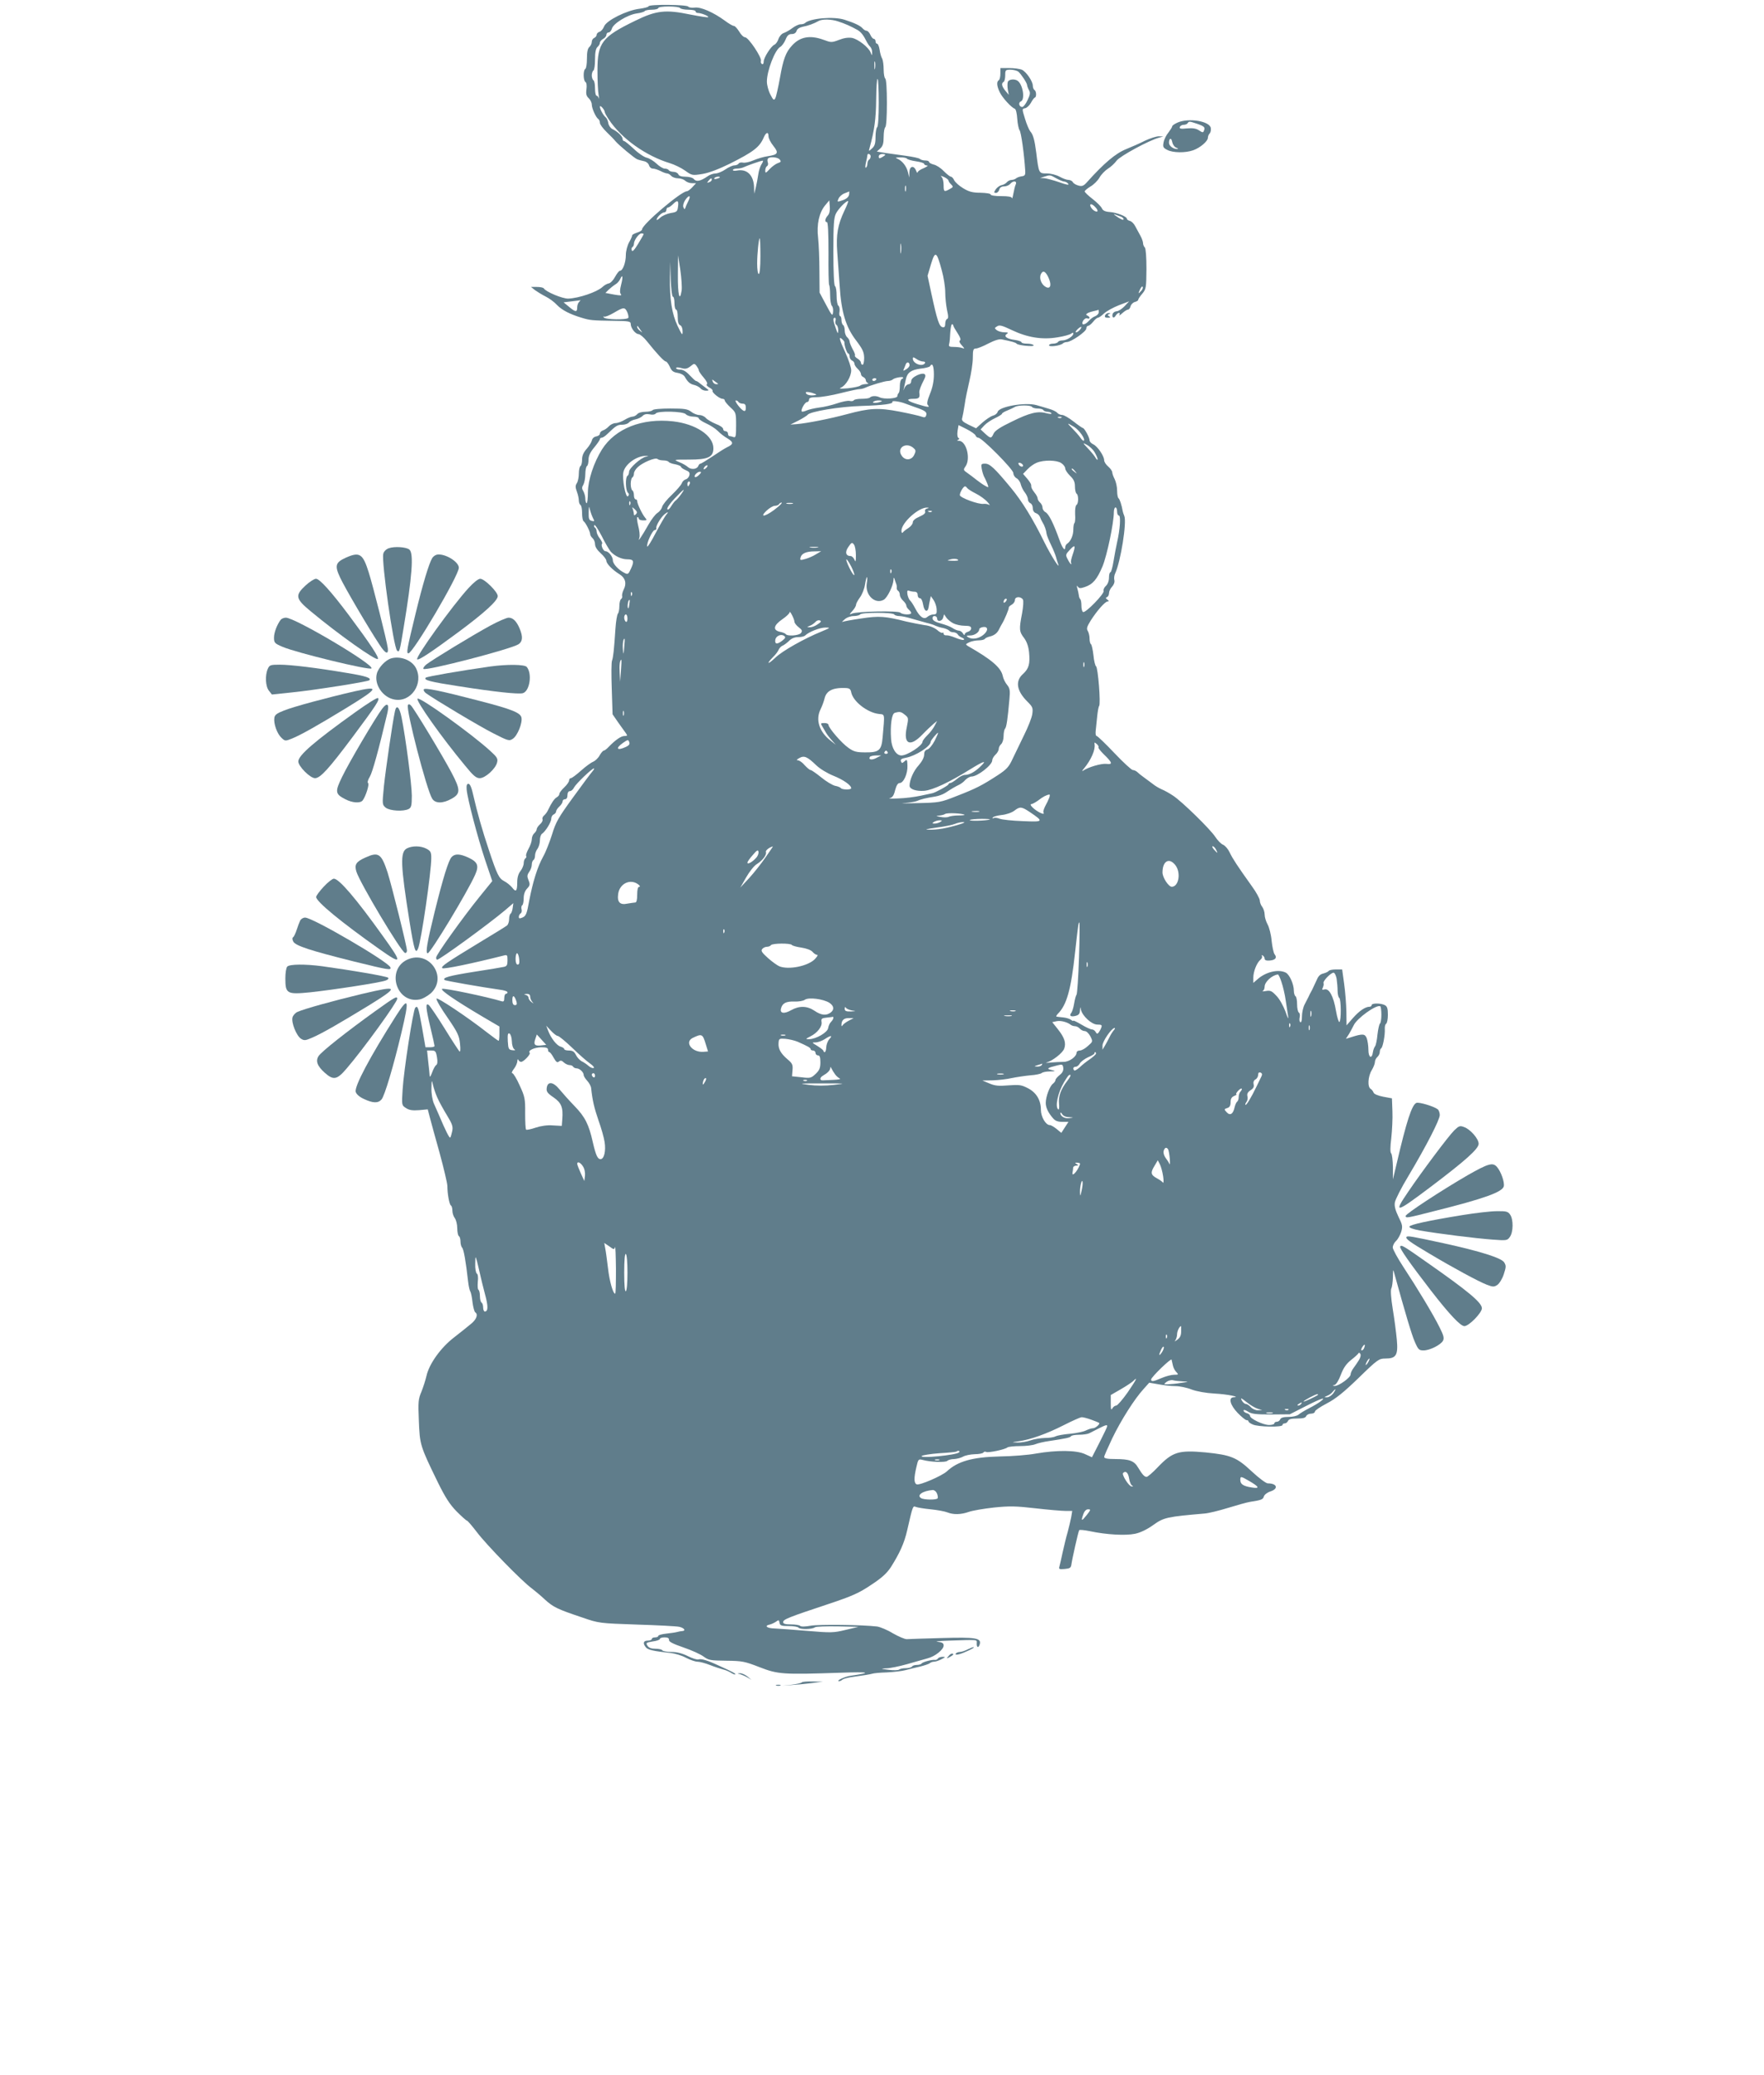 <?xml version="1.0" standalone="no"?>
<!DOCTYPE svg PUBLIC "-//W3C//DTD SVG 20010904//EN"
 "http://www.w3.org/TR/2001/REC-SVG-20010904/DTD/svg10.dtd">
<svg version="1.0" xmlns="http://www.w3.org/2000/svg"
 width="1088pt" height="1280pt" viewBox="0 0 1088 1280"
 preserveAspectRatio="xMidYMid meet">
<g transform="translate(0,1280) scale(0.1,-0.1)"
fill="#607d8b" stroke="none">
<path d="M4000 12761 c0 -4 -25 -11 -55 -15 -78 -9 -205 -72 -219 -109 -6 -15
-18 -30 -28 -33 -10 -3 -18 -11 -18 -19 0 -7 -7 -15 -15 -19 -8 -3 -15 -14
-15 -24 0 -11 -7 -25 -15 -32 -10 -8 -15 -31 -15 -71 0 -32 -4 -61 -10 -64
-14 -8 -13 -72 1 -81 7 -4 9 -22 6 -45 -4 -29 0 -42 14 -55 10 -9 19 -27 19
-39 0 -24 26 -81 41 -90 5 -4 9 -14 9 -23 0 -9 19 -35 43 -58 23 -22 47 -47
53 -55 19 -23 115 -103 133 -111 9 -4 28 -9 42 -12 15 -3 29 -14 32 -26 3 -11
13 -20 24 -20 10 0 31 -7 47 -15 15 -8 34 -15 41 -15 7 0 18 -7 25 -15 7 -8
26 -15 42 -15 16 0 36 -7 44 -15 9 -8 27 -15 41 -15 l26 0 -23 -25 c-13 -14
-28 -25 -34 -25 -35 0 -276 -205 -276 -235 0 -6 -14 -15 -31 -20 -17 -6 -31
-13 -30 -17 0 -5 -8 -24 -19 -43 -11 -20 -20 -54 -20 -78 0 -47 -19 -97 -36
-97 -6 0 -19 -17 -30 -37 -11 -21 -29 -40 -39 -41 -11 -2 -29 -12 -40 -23 -35
-31 -143 -68 -210 -71 -35 -1 -137 41 -151 63 -3 5 -22 9 -42 9 l-37 0 25 -20
c14 -10 43 -28 65 -39 22 -11 54 -34 70 -52 31 -32 79 -57 152 -79 52 -16 65
-17 196 -19 95 -1 107 -3 107 -19 0 -25 28 -62 48 -63 9 0 33 -20 52 -44 59
-74 106 -125 117 -125 5 0 16 -15 24 -32 11 -26 21 -34 48 -38 19 -3 39 -13
45 -25 18 -32 32 -44 59 -50 15 -4 31 -13 38 -21 6 -8 21 -14 33 -14 21 1 21
1 1 16 -11 8 -28 21 -38 29 -9 8 -20 15 -24 15 -4 0 -21 16 -39 35 -21 23 -41
35 -58 35 -14 0 -26 4 -26 9 0 6 12 6 31 1 25 -8 37 -5 57 10 23 19 25 19 38
3 7 -10 14 -22 14 -28 0 -5 14 -26 30 -44 17 -20 26 -38 20 -41 -6 -4 1 -12
14 -20 14 -7 23 -16 21 -21 -6 -9 43 -49 61 -49 8 0 14 -5 14 -10 0 -6 16 -25
35 -43 34 -31 35 -33 35 -111 0 -67 -2 -77 -16 -72 -9 3 -20 6 -25 6 -5 0 -9
7 -9 15 0 8 -7 15 -15 15 -8 0 -15 6 -15 14 0 8 -20 22 -45 31 -24 10 -52 26
-61 36 -9 11 -28 19 -41 19 -14 0 -36 9 -50 20 -22 17 -41 20 -129 20 -58 0
-106 -4 -109 -10 -3 -5 -23 -10 -44 -10 -22 0 -44 -6 -51 -15 -7 -8 -20 -15
-29 -15 -9 0 -31 -9 -49 -20 -18 -11 -43 -20 -56 -20 -12 0 -31 -9 -41 -20
-10 -11 -26 -22 -36 -25 -11 -4 -19 -12 -19 -20 0 -7 -10 -15 -22 -17 -13 -2
-24 -11 -27 -23 -2 -11 -16 -35 -32 -53 -20 -22 -29 -43 -29 -67 0 -18 -4 -37
-10 -40 -5 -3 -10 -24 -10 -46 0 -21 -5 -48 -12 -59 -10 -15 -10 -26 0 -53 7
-18 12 -43 12 -55 0 -11 5 -24 10 -27 6 -3 10 -26 10 -50 0 -24 4 -46 9 -50
12 -7 41 -64 41 -80 0 -7 7 -18 15 -25 8 -7 15 -24 15 -37 0 -16 13 -36 35
-56 19 -17 35 -38 35 -47 0 -17 38 -56 82 -83 35 -22 44 -56 25 -93 -8 -16
-12 -34 -10 -41 2 -6 -1 -14 -6 -18 -6 -3 -11 -23 -11 -44 0 -20 -4 -41 -9
-46 -5 -6 -12 -46 -15 -90 -9 -137 -14 -179 -21 -199 -5 -10 -5 -89 -2 -175
l5 -157 33 -48 c19 -26 40 -57 48 -67 12 -17 11 -19 -8 -19 -20 0 -54 -23 -97
-67 -12 -13 -25 -23 -30 -23 -5 0 -17 -14 -26 -30 -9 -17 -28 -34 -40 -39 -13
-5 -46 -29 -75 -55 -28 -25 -56 -46 -62 -46 -6 0 -11 -6 -11 -14 0 -8 -13 -27
-30 -43 -16 -15 -30 -33 -30 -40 0 -7 -7 -16 -16 -21 -15 -8 -33 -35 -53 -77
-5 -12 -16 -27 -24 -34 -9 -7 -14 -18 -11 -25 3 -7 -4 -21 -16 -31 -11 -10
-20 -24 -20 -30 0 -7 -7 -18 -15 -25 -8 -7 -15 -23 -15 -36 0 -13 -9 -40 -20
-59 -11 -20 -18 -40 -15 -45 3 -5 1 -11 -5 -15 -5 -3 -10 -17 -10 -29 0 -13
-9 -35 -20 -49 -13 -16 -20 -40 -20 -69 0 -56 -8 -64 -32 -32 -11 13 -33 31
-49 39 -32 17 -43 39 -93 189 -41 122 -73 235 -96 336 -11 51 -21 75 -31 75
-10 0 -13 -10 -11 -35 5 -58 68 -297 114 -435 l44 -130 -77 -95 c-103 -127
-269 -359 -269 -376 0 -8 2 -14 6 -14 16 0 318 220 420 306 l50 43 -4 -29 c-2
-17 -8 -33 -13 -36 -5 -3 -9 -18 -9 -33 0 -16 -6 -33 -12 -39 -7 -6 -83 -53
-168 -104 -214 -130 -242 -150 -232 -160 8 -8 185 29 375 77 26 7 27 5 27 -29
0 -29 -4 -36 -22 -40 -13 -3 -97 -17 -188 -31 -151 -24 -193 -36 -178 -50 4
-5 229 -44 341 -60 26 -3 47 -10 47 -16 0 -5 -4 -9 -10 -9 -5 0 -10 -12 -10
-26 0 -20 -4 -24 -17 -20 -84 26 -359 84 -367 76 -9 -9 78 -69 250 -171 l104
-61 0 -44 c0 -24 -2 -44 -5 -44 -3 0 -33 22 -68 49 -129 101 -312 222 -315
211 -3 -7 28 -60 68 -117 63 -92 72 -112 77 -161 4 -37 2 -53 -4 -47 -5 6 -47
69 -91 141 -45 73 -89 137 -97 144 -22 18 -20 -14 10 -140 14 -58 25 -108 25
-112 0 -5 -13 -8 -28 -8 l-28 0 -21 121 c-22 124 -27 139 -42 123 -13 -13 -71
-388 -78 -505 -6 -96 -6 -97 21 -114 19 -13 40 -16 80 -13 l54 5 12 -46 c6
-25 34 -125 61 -222 26 -96 48 -188 48 -205 0 -47 12 -114 22 -120 5 -3 9 -17
9 -32 0 -15 7 -36 15 -46 8 -11 15 -39 15 -62 0 -24 5 -46 10 -49 6 -3 10 -19
10 -34 0 -15 5 -32 10 -37 10 -10 23 -85 37 -209 3 -27 9 -54 13 -60 4 -5 11
-36 14 -67 4 -32 12 -60 17 -63 19 -12 8 -44 -26 -71 -19 -16 -66 -54 -105
-84 -82 -63 -154 -164 -170 -238 -6 -26 -20 -69 -31 -97 -19 -44 -21 -63 -16
-175 6 -153 7 -157 118 -385 45 -91 72 -134 115 -178 31 -31 60 -57 64 -57 4
0 32 -33 62 -72 58 -77 278 -303 338 -346 19 -15 56 -45 81 -69 52 -47 77 -59
229 -110 104 -36 107 -36 338 -44 128 -4 246 -10 262 -14 30 -7 42 -24 18 -26
-7 0 -22 -3 -33 -6 -11 -3 -41 -7 -67 -10 -27 -3 -48 -9 -48 -14 0 -5 -9 -9
-20 -9 -11 0 -20 -4 -20 -10 0 -5 -11 -10 -25 -10 -27 0 -32 -16 -12 -41 12
-16 48 -24 152 -35 28 -3 71 -16 96 -30 26 -13 57 -24 70 -24 14 0 49 -9 79
-21 30 -12 66 -23 80 -27 14 -3 35 -12 48 -20 12 -8 25 -13 27 -10 4 4 -20 17
-100 53 -70 33 -110 45 -127 39 -9 -3 -39 7 -67 21 -34 17 -67 25 -100 25 -27
0 -53 5 -56 10 -3 6 -23 10 -43 10 -26 0 -41 6 -49 19 -11 17 -8 19 33 26 24
3 44 10 44 16 0 5 13 9 29 9 20 0 28 -5 27 -16 -1 -11 25 -24 89 -46 50 -17
105 -42 124 -56 31 -23 43 -25 140 -26 98 -1 114 -4 206 -40 114 -44 142 -46
500 -34 180 6 197 1 60 -19 -36 -5 -94 -33 -69 -33 5 0 14 4 19 9 6 5 28 11
50 15 86 12 121 18 135 22 8 3 49 7 90 8 41 2 93 8 115 14 22 6 63 16 90 22
28 7 54 16 60 21 5 5 17 9 26 9 9 0 30 7 45 15 26 13 27 15 7 15 -12 0 -25 -5
-28 -10 -4 -6 -12 -10 -18 -9 -19 3 -77 -13 -83 -22 -3 -5 -16 -9 -29 -9 -13
0 -27 -4 -30 -10 -3 -5 -21 -10 -39 -10 -17 0 -36 -4 -41 -9 -6 -4 -35 -5 -65
-1 -49 6 -51 7 -15 9 22 0 81 12 130 26 50 14 107 30 127 36 46 12 98 54 98
79 0 14 -9 20 -37 23 -21 2 10 5 70 7 184 6 172 8 171 -17 -1 -28 12 -30 19
-4 9 37 -26 43 -234 37 -107 -3 -204 -6 -217 -7 -12 0 -50 16 -85 36 -34 21
-78 39 -97 42 -91 11 -360 14 -410 5 -34 -6 -59 -7 -65 -1 -5 5 -31 9 -57 9
-35 0 -48 4 -48 14 0 17 33 30 280 112 147 49 189 68 263 118 66 43 97 72 122
110 54 86 82 147 100 226 35 153 35 152 53 145 9 -4 51 -11 92 -15 41 -4 88
-13 103 -19 38 -15 83 -14 132 3 22 8 92 20 155 27 98 10 136 9 258 -5 78 -9
161 -16 183 -16 l42 0 -6 -37 c-4 -21 -14 -63 -22 -93 -9 -30 -22 -86 -31
-125 -8 -38 -17 -78 -20 -88 -5 -16 -1 -18 33 -15 32 3 38 7 41 28 4 31 42
202 48 211 2 4 32 1 66 -6 104 -22 220 -28 278 -16 34 7 75 27 114 55 64 46
85 50 316 70 25 2 90 18 145 35 55 17 116 34 135 37 70 11 79 14 85 33 3 11
21 25 40 31 52 17 42 50 -16 50 -11 0 -55 33 -99 74 -93 87 -128 101 -285 117
-166 15 -203 4 -295 -92 -31 -33 -62 -59 -68 -59 -14 0 -27 15 -53 58 -24 41
-53 52 -140 52 -49 0 -69 4 -69 13 0 6 23 58 50 115 53 110 137 243 194 305
l34 38 58 -10 c32 -6 78 -11 103 -11 25 0 70 -9 100 -21 33 -12 88 -22 142
-25 79 -4 166 -22 117 -23 -33 -2 -21 -48 25 -96 24 -25 49 -45 55 -45 7 0 12
-3 12 -7 0 -5 12 -14 27 -20 32 -15 183 -18 183 -3 0 6 6 10 14 10 8 0 16 7
20 15 4 11 20 15 56 15 36 0 52 4 56 15 4 8 17 15 30 15 13 0 24 6 24 13 0 7
33 29 73 50 54 28 103 67 196 157 118 115 126 120 166 120 66 0 79 21 70 117
-4 43 -15 128 -25 188 -11 68 -14 116 -9 127 5 9 9 41 10 70 1 52 1 52 10 18
65 -236 106 -374 125 -417 21 -48 26 -53 54 -53 38 0 106 34 120 60 8 16 4 32
-21 82 -39 79 -138 243 -223 372 -36 55 -66 110 -66 121 0 12 9 30 20 40 11
10 25 35 32 56 10 34 8 44 -17 94 -19 40 -26 66 -22 88 3 18 40 91 83 162 111
186 194 348 194 377 0 14 -6 30 -12 35 -24 19 -116 46 -132 40 -28 -11 -61
-113 -121 -371 l-24 -101 0 76 c-1 41 -5 79 -11 85 -6 6 -6 39 1 94 5 47 9
121 7 165 l-3 80 -54 10 c-32 6 -57 17 -59 25 -3 8 -11 19 -18 23 -21 12 -17
77 6 115 11 18 20 41 20 51 0 10 7 24 15 31 8 7 15 21 15 31 0 10 4 20 9 23
10 7 24 81 22 118 -1 14 2 29 8 33 6 3 11 28 11 55 0 39 -4 52 -19 60 -25 13
-81 13 -81 0 0 -5 -6 -10 -13 -10 -26 0 -63 -25 -102 -69 l-40 -46 -1 85 c-1
47 -7 124 -14 173 l-12 87 -39 0 c-21 0 -40 -4 -44 -9 -3 -5 -18 -12 -33 -16
-19 -4 -31 -16 -40 -38 -8 -18 -21 -45 -29 -62 -9 -16 -20 -37 -23 -45 -4 -8
-15 -29 -24 -47 -9 -17 -16 -50 -16 -73 0 -25 -4 -39 -10 -35 -6 3 -7 17 -4
30 3 12 1 26 -5 29 -6 4 -11 27 -11 51 0 24 -4 47 -10 50 -5 3 -10 19 -10 34
0 40 -26 98 -49 111 -46 24 -126 5 -178 -43 l-23 -20 0 32 c0 38 21 91 43 110
9 7 14 18 10 24 -3 6 -1 7 5 3 7 -4 12 -13 12 -20 0 -9 11 -13 32 -11 35 3 46
18 29 39 -6 8 -14 45 -18 82 -3 38 -15 84 -25 102 -10 18 -18 45 -18 60 0 16
-7 37 -15 48 -8 10 -15 28 -15 39 0 11 -22 52 -50 90 -88 123 -118 169 -136
207 -9 20 -27 41 -40 47 -13 5 -34 27 -48 48 -30 47 -207 220 -261 255 -22 15
-53 32 -70 39 -16 7 -42 22 -56 34 -15 11 -39 29 -54 40 -16 11 -34 26 -41 33
-7 6 -19 12 -27 12 -8 0 -59 47 -114 105 -55 58 -104 105 -109 105 -6 0 -8 15
-6 33 2 17 6 57 9 87 3 30 8 60 12 65 11 14 -7 237 -19 245 -5 3 -13 34 -16
68 -4 35 -11 65 -15 68 -5 3 -9 18 -9 35 0 16 -5 37 -11 47 -9 14 -5 27 18 64
39 61 89 118 105 118 9 0 9 3 -2 11 -11 8 -12 12 -2 16 6 2 12 13 12 24 0 11
8 29 19 40 11 12 17 29 14 40 -3 11 -1 30 5 42 34 73 73 317 56 355 -4 9 -8
22 -9 27 -7 40 -19 76 -26 81 -5 3 -9 24 -9 47 0 23 -7 55 -15 71 -8 15 -15
35 -15 42 0 8 -11 24 -25 36 -14 12 -25 29 -25 39 0 26 -41 86 -67 98 -13 6
-23 17 -23 25 0 17 -32 76 -42 76 -3 0 -29 18 -57 40 -28 22 -59 40 -69 40
-11 0 -25 6 -31 13 -6 8 -29 19 -51 25 -22 7 -57 17 -78 23 -68 19 -231 -9
-239 -42 -3 -10 -16 -20 -29 -23 -14 -4 -42 -23 -64 -42 l-40 -36 -46 22 c-38
19 -45 26 -39 44 3 11 10 48 15 81 4 33 18 98 29 145 11 47 21 111 21 143 0
49 3 57 19 57 10 0 45 14 77 31 39 20 68 29 84 25 60 -12 85 -19 90 -26 8 -11
112 -21 105 -10 -4 6 -22 10 -41 10 -19 0 -34 4 -34 9 0 4 -19 11 -41 14 -49
6 -71 23 -49 37 11 7 8 10 -15 10 -16 0 -38 6 -47 13 -15 12 -15 14 2 24 14
10 31 5 90 -23 96 -46 188 -61 282 -45 40 6 78 17 85 23 9 7 13 7 13 0 0 -16
-41 -42 -67 -42 -12 0 -25 -4 -28 -10 -3 -5 -17 -10 -31 -10 -13 0 -24 -5 -24
-10 0 -12 69 -3 85 11 5 5 16 9 25 9 26 0 119 64 120 83 0 9 5 17 11 17 6 0
20 11 31 25 11 14 24 25 30 25 5 0 23 12 38 27 16 14 57 37 91 50 l63 24 -29
-31 c-16 -16 -37 -30 -47 -30 -10 0 -21 -7 -25 -15 -8 -23 7 -33 18 -12 6 9
15 17 20 17 6 0 7 -6 3 -12 -4 -7 4 -3 18 10 13 12 29 22 35 22 6 0 13 9 16
21 3 11 15 23 26 26 12 3 21 9 21 13 0 5 11 22 25 38 24 29 25 37 26 153 0 73
-4 126 -10 132 -6 6 -11 18 -11 27 0 8 -7 29 -16 45 -9 17 -23 43 -32 59 -8
16 -23 31 -33 33 -11 3 -19 9 -19 14 0 13 -62 38 -105 41 -29 2 -43 9 -49 23
-5 11 -31 37 -58 58 -26 20 -48 41 -48 46 0 5 16 18 35 30 20 11 45 36 56 55
11 20 35 44 52 55 18 11 42 33 54 50 21 28 201 126 263 142 l25 7 -28 1 c-15
0 -53 -12 -85 -27 -31 -16 -84 -39 -116 -52 -65 -26 -136 -86 -241 -203 -21
-24 -31 -28 -53 -22 -15 4 -31 13 -35 21 -4 8 -17 14 -27 14 -11 0 -35 9 -55
20 -20 11 -54 20 -79 20 -49 0 -49 -1 -65 130 -10 77 -19 110 -37 130 -7 9
-22 43 -32 77 -19 61 -19 62 0 65 11 2 27 17 36 33 9 17 20 32 25 33 11 5 9
40 -3 47 -5 3 -10 15 -10 26 0 27 -40 86 -68 99 -13 5 -47 10 -77 10 l-55 0 0
-34 c0 -19 -4 -38 -10 -41 -15 -9 -12 -38 7 -76 17 -34 71 -93 92 -100 7 -3
13 -30 15 -62 2 -31 9 -63 14 -70 10 -11 29 -151 35 -247 2 -30 -1 -35 -23
-38 -14 -2 -29 -8 -34 -13 -6 -5 -18 -9 -27 -9 -9 0 -22 -6 -29 -14 -6 -8 -21
-16 -32 -18 -11 -2 -27 -13 -36 -25 -13 -20 -13 -23 1 -23 8 0 17 9 20 20 3
13 14 20 30 20 13 0 30 7 37 15 18 22 44 20 35 -2 -5 -10 -11 -36 -15 -58 -4
-22 -8 -34 -9 -27 -1 8 -21 12 -66 12 -37 0 -65 4 -65 10 0 6 -28 10 -62 11
-50 0 -72 6 -108 28 -25 15 -49 37 -55 49 -5 12 -15 22 -20 22 -6 0 -26 16
-45 35 -18 19 -46 37 -62 40 -15 4 -28 11 -28 16 0 5 -10 9 -23 9 -13 0 -27 4
-33 9 -5 6 -45 14 -89 20 -44 6 -102 14 -129 18 l-48 8 21 19 c16 15 21 31 21
72 0 29 5 56 10 59 6 4 10 65 10 150 0 85 -4 146 -10 150 -5 3 -10 28 -10 56
0 27 -4 57 -9 67 -6 9 -13 34 -16 55 -3 20 -10 37 -15 37 -6 0 -10 7 -10 15 0
8 -5 15 -10 15 -6 0 -16 11 -22 25 -6 14 -17 25 -23 25 -7 0 -18 7 -25 15 -13
16 -51 34 -111 53 -67 22 -215 9 -245 -21 -4 -4 -16 -7 -27 -7 -11 0 -34 -11
-51 -24 -17 -13 -41 -26 -53 -30 -12 -4 -26 -20 -32 -37 -5 -16 -17 -32 -25
-35 -20 -8 -66 -80 -66 -104 0 -13 -4 -18 -11 -15 -6 4 -8 12 -6 19 7 20 -77
146 -98 146 -9 0 -25 16 -36 35 -12 19 -26 35 -33 35 -7 0 -31 14 -55 32 -71
52 -149 86 -186 81 -18 -2 -36 0 -40 6 -8 13 -245 15 -245 2z m195 -11 c3 -5
26 -10 51 -10 24 0 44 -4 44 -10 0 -5 6 -10 14 -10 21 0 70 -20 64 -26 -3 -3
-52 5 -109 16 -153 32 -211 26 -341 -38 -206 -100 -233 -136 -233 -307 0 -60
3 -128 7 -150 4 -22 4 -32 2 -22 -3 9 -10 17 -15 17 -5 0 -9 20 -9 44 0 25 -4
48 -10 51 -5 3 -10 17 -10 30 0 13 5 27 10 30 6 3 10 35 10 69 0 44 5 67 15
76 8 7 15 18 15 26 0 7 9 18 20 24 11 6 20 17 20 25 0 8 6 15 14 15 8 0 16 11
20 23 8 32 97 86 153 94 24 3 46 10 49 14 3 5 23 9 45 9 21 0 39 5 39 10 0 6
28 10 64 10 36 0 68 -4 71 -10z m974 -82 c38 -12 80 -30 120 -53 21 -12 37
-32 58 -75 4 -8 13 -21 20 -28 7 -7 13 -23 12 -35 0 -22 0 -22 -9 -1 -13 33
-77 82 -114 90 -23 4 -51 0 -81 -12 -45 -17 -49 -17 -97 1 -83 30 -145 18
-194 -37 -37 -40 -53 -82 -73 -196 -11 -61 -24 -119 -29 -128 -8 -15 -13 -12
-31 24 -12 23 -21 58 -21 79 0 66 50 197 83 214 9 5 24 25 32 44 10 26 20 35
38 35 16 0 26 7 30 19 3 12 17 21 38 26 33 6 69 19 99 36 22 12 78 11 119 -3z
m228 -290 c-2 -13 -4 -5 -4 17 -1 22 1 32 4 23 2 -10 2 -28 0 -40z m884 -20
c18 -16 53 -69 54 -83 0 -5 5 -19 11 -30 10 -16 8 -29 -8 -62 -11 -24 -26 -43
-33 -43 -19 0 -26 27 -9 34 28 11 13 106 -20 128 -19 13 -54 9 -60 -7 -3 -8
-3 -30 0 -48 l6 -32 -21 25 c-23 28 -26 46 -11 55 6 3 10 22 10 41 0 32 2 34
33 34 18 0 40 -6 48 -12z m-861 -193 c0 -85 -4 -146 -10 -150 -5 -3 -10 -30
-10 -59 0 -42 -5 -57 -22 -72 -21 -19 -21 -19 -14 6 29 105 39 178 40 297 1
72 4 129 9 126 4 -2 7 -69 7 -148z m-1690 -56 c0 -5 11 -25 25 -46 78 -118
229 -225 378 -270 26 -8 68 -28 92 -45 43 -31 45 -31 108 -21 41 7 101 30 168
63 147 74 184 102 210 163 14 32 29 36 29 6 0 -12 13 -38 30 -59 35 -44 29
-54 -37 -64 -23 -3 -62 -15 -86 -25 -25 -11 -54 -17 -65 -14 -11 2 -23 0 -26
-6 -4 -6 -16 -11 -26 -11 -11 0 -36 -11 -56 -25 -20 -14 -48 -25 -61 -25 -14
0 -37 -8 -51 -19 -41 -28 -67 -34 -82 -16 -7 9 -29 15 -52 15 -25 0 -41 5 -44
15 -4 8 -17 15 -29 15 -13 0 -27 5 -30 10 -3 6 -15 10 -25 10 -11 0 -33 14
-50 30 -18 17 -44 33 -60 37 -16 3 -52 27 -80 54 -29 27 -56 49 -61 49 -5 0
-9 6 -9 13 0 16 -30 45 -63 61 -12 6 -23 23 -25 36 -2 14 -9 30 -15 35 -17 14
-37 52 -37 67 1 14 30 -20 30 -33z m1640 -273 c0 -8 -4 -18 -10 -21 -5 -3 -10
-15 -10 -25 0 -10 -4 -21 -9 -24 -5 -4 -5 10 0 32 5 20 9 40 9 45 0 14 20 7
20 -7z m90 9 c0 -2 -9 -9 -20 -15 -16 -9 -20 -8 -20 5 0 8 9 15 20 15 11 0 20
-2 20 -5z m-651 -29 c10 -12 8 -16 -11 -22 -12 -4 -35 -20 -50 -36 -25 -27
-28 -28 -28 -10 0 12 5 24 11 27 6 4 8 14 5 22 -3 8 -4 19 0 24 8 14 60 11 73
-5z m785 5 c4 -5 29 -12 56 -16 28 -4 50 -11 50 -16 0 -5 8 -9 18 -10 9 0 0
-7 -20 -16 -21 -8 -38 -20 -39 -27 0 -6 -4 -1 -9 12 -14 34 -40 28 -41 -10
l-1 -33 -8 33 c-9 37 -35 70 -65 83 -16 6 -12 8 17 8 20 1 39 -3 42 -8z m-897
-34 c-8 -12 -17 -40 -20 -62 -3 -22 -10 -58 -15 -80 l-10 -40 -1 38 c-2 76
-43 117 -106 105 -14 -3 -25 -1 -25 3 0 5 11 9 25 9 14 0 33 4 43 9 21 10 103
39 116 40 4 1 2 -9 -7 -22z m1153 -100 c0 -5 7 -16 16 -24 15 -15 14 -17 -8
-29 -35 -20 -38 -17 -38 24 0 21 -5 43 -12 50 -9 9 -5 9 15 0 15 -7 27 -17 27
-21z m665 13 c20 -11 42 -20 49 -20 7 0 19 -6 25 -14 7 -9 -11 -6 -56 10 -38
13 -79 24 -93 25 l-25 1 25 8 c37 12 36 12 75 -10z m-2075 6 c0 -2 -9 -6 -20
-9 -11 -3 -18 -1 -14 4 5 9 34 13 34 5z m-50 -15 c0 -5 -7 -12 -16 -15 -14 -5
-15 -4 -4 9 14 17 20 19 20 6z m1197 -68 c-3 -10 -5 -4 -5 12 0 17 2 24 5 18
2 -7 2 -21 0 -30z m-350 -24 c-3 -14 -16 -26 -39 -34 -35 -12 -36 -12 -26 10
5 12 22 27 36 32 15 6 28 11 29 12 2 1 1 -9 0 -20z m-990 -36 c-8 -16 -17 -35
-19 -43 -5 -13 -7 -13 -13 2 -4 9 1 27 10 42 23 35 39 33 22 -1z m-65 -37 c-4
-31 -7 -34 -45 -40 -23 -4 -52 -17 -64 -28 -13 -12 -23 -18 -23 -13 0 14 32
45 47 45 7 0 13 7 13 15 0 8 5 15 10 15 6 0 19 9 30 20 28 28 37 25 32 -14z
m924 -55 c-18 -20 -21 -41 -6 -41 7 0 10 -65 10 -191 -1 -105 1 -193 4 -197 3
-3 6 -31 6 -62 0 -31 5 -61 11 -67 6 -6 9 -23 7 -39 -3 -26 -7 -22 -43 46
l-40 75 -1 135 c0 74 -4 165 -8 202 -10 83 6 156 43 201 l26 31 3 -38 c2 -24
-2 -44 -12 -55z m102 29 c-41 -86 -52 -149 -44 -255 4 -49 10 -144 15 -210 10
-161 38 -253 102 -336 40 -53 48 -71 49 -106 0 -24 -4 -43 -10 -43 -5 0 -10 6
-10 13 0 7 -9 18 -21 25 -12 7 -19 16 -16 19 3 3 -3 20 -14 39 -10 19 -19 41
-19 48 0 7 -7 19 -15 26 -8 7 -15 25 -15 41 0 15 -4 31 -10 34 -5 3 -10 17
-10 31 0 13 -4 24 -8 24 -5 0 -7 13 -4 29 2 16 -1 32 -7 35 -6 4 -11 31 -11
61 0 30 -4 57 -10 60 -6 4 -10 85 -10 211 0 169 3 211 16 237 15 29 60 76 75
77 3 0 -7 -27 -23 -60z m1546 24 c22 -22 20 -37 -3 -25 -20 11 -36 41 -21 41
5 0 16 -7 24 -16z m159 -60 c9 -4 17 -10 17 -16 0 -9 -20 0 -50 22 -13 10 -13
11 0 6 8 -3 23 -9 33 -12z m-2943 -108 c0 -2 -15 -29 -34 -60 -23 -38 -36 -51
-39 -41 -4 8 -2 17 3 20 6 4 10 13 10 21 0 22 30 64 46 64 8 0 14 -2 14 -4z
m720 -136 c0 -67 -4 -110 -10 -110 -6 0 -10 28 -10 64 0 64 10 156 16 156 2 0
4 -49 4 -110z m867 23 c-2 -16 -4 -5 -4 22 0 28 2 40 4 28 2 -13 2 -35 0 -50z
m252 -112 c12 -42 21 -103 21 -134 0 -31 5 -80 11 -109 9 -39 9 -53 0 -56 -6
-2 -11 -15 -11 -29 0 -18 -5 -24 -17 -21 -20 4 -33 43 -68 205 l-24 112 21 71
c26 86 35 81 67 -39z m-1605 -124 c-12 -75 -24 -23 -23 96 l1 122 14 -90 c7
-49 11 -107 8 -128z m-54 -37 c6 0 10 -18 10 -40 0 -22 5 -40 10 -40 6 0 10
-20 10 -45 0 -31 5 -47 15 -51 9 -4 15 -19 15 -38 0 -28 -3 -24 -31 34 -35 75
-49 164 -47 300 l2 95 3 -107 c2 -61 8 -108 13 -108z m2320 110 c17 -41 7 -65
-20 -50 -28 15 -43 56 -29 81 13 25 31 13 49 -31z m-2639 -36 c-8 -31 -9 -50
-2 -58 8 -10 -1 -10 -42 -3 l-53 10 21 21 c12 11 31 26 41 32 11 6 23 20 29
32 15 34 19 16 6 -34z m3204 -42 c-15 -16 -16 -15 -4 12 7 15 15 23 17 16 3
-7 -3 -19 -13 -28z m-3463 -64 c-7 -7 -12 -22 -12 -35 0 -30 -11 -29 -51 5
l-33 27 49 6 c28 3 52 7 55 7 2 1 -1 -3 -8 -10z m297 -64 c6 -14 9 -30 6 -35
-9 -13 -142 -11 -151 3 -4 6 -3 8 2 5 6 -3 32 7 59 23 61 36 69 37 84 4z
m2908 0 c0 -9 -10 -19 -21 -24 -12 -4 -30 -17 -40 -29 -26 -29 -51 -29 -36 0
7 12 18 18 26 15 8 -3 14 -1 14 3 0 5 -6 11 -12 14 -19 6 -4 18 34 27 18 4 33
8 34 9 0 1 1 -6 1 -15z m-1624 -53 c-3 -10 0 -22 6 -25 6 -4 11 -19 11 -34 -1
-24 -3 -22 -15 13 -17 46 -19 65 -6 65 5 0 7 -8 4 -19z m727 -30 c0 -4 12 -25
26 -46 16 -25 22 -40 15 -45 -7 -4 -3 -15 11 -30 18 -20 19 -23 4 -17 -10 4
-33 7 -52 7 -29 0 -34 3 -30 18 3 9 6 41 7 70 2 28 6 52 11 52 4 0 8 -4 8 -9z
m-1930 -26 c14 -19 14 -19 -2 -6 -10 7 -18 18 -18 24 0 6 1 8 3 6 1 -2 9 -13
17 -24z m2710 0 c-7 -8 -17 -15 -23 -15 -6 0 -2 8 9 19 22 21 33 19 14 -4z
m-1452 -75 c-2 -18 16 -70 23 -70 5 0 9 -9 9 -19 0 -10 7 -21 15 -25 8 -3 15
-12 15 -19 0 -8 9 -22 20 -32 11 -10 20 -24 20 -32 0 -7 7 -16 15 -19 8 -4 15
-12 15 -19 0 -7 6 -16 13 -18 6 -3 1 -6 -13 -6 -15 -1 -30 -5 -35 -10 -6 -5
-39 -12 -75 -16 -47 -4 -59 -3 -43 4 31 14 63 69 63 107 0 17 -16 65 -35 107
-38 82 -44 106 -21 85 8 -7 14 -15 14 -18z m485 -120 c10 0 15 -4 12 -10 -16
-25 -75 -3 -75 28 0 10 4 10 22 -2 12 -9 31 -16 41 -16z m-83 -23 c0 -7 -9
-18 -21 -25 -18 -11 -20 -11 -15 0 3 7 9 21 12 30 7 19 24 15 24 -5z m150 -57
c0 -41 -8 -80 -24 -119 -17 -43 -21 -62 -13 -70 15 -15 1 -14 -65 6 -66 20
-74 33 -23 33 34 0 40 7 35 39 -1 13 8 38 32 85 16 31 -5 40 -46 21 -23 -11
-36 -24 -36 -36 0 -11 -7 -19 -15 -19 -9 0 -20 -10 -26 -22 -9 -22 -9 -22 -3
2 3 14 8 36 11 50 9 42 32 58 89 66 30 3 57 10 60 15 14 24 24 3 24 -51z
m-197 -27 c-7 -3 -13 -21 -13 -42 0 -21 -3 -41 -7 -45 -5 -4 -8 -13 -8 -19 0
-16 -83 -21 -109 -8 -22 11 -50 10 -62 -2 -4 -4 -27 -7 -50 -7 -24 0 -45 -4
-48 -9 -3 -5 -15 -7 -25 -4 -11 3 -46 -4 -78 -15 -32 -11 -82 -23 -111 -26
-29 -4 -64 -12 -77 -18 -14 -6 -27 -9 -30 -6 -8 8 19 58 33 58 6 0 12 7 12 15
0 11 12 15 48 15 26 0 92 11 147 25 55 14 108 25 118 25 9 0 25 4 35 9 30 14
119 41 139 41 10 0 23 4 29 9 10 10 56 19 64 13 3 -3 -1 -7 -7 -9z m-159 -5
c-3 -4 -9 -8 -15 -8 -5 0 -9 4 -9 8 0 5 7 9 15 9 8 0 12 -4 9 -9z m-975 -25
c2 -2 -3 -3 -11 -3 -9 0 -19 7 -22 16 -6 15 -4 15 11 3 10 -7 20 -15 22 -16z
m593 -71 c-28 -4 -52 4 -52 17 0 5 16 4 38 -2 31 -10 33 -13 14 -15z m-467
-42 c3 -5 15 -10 26 -10 14 0 19 -7 19 -25 0 -16 -4 -23 -13 -19 -18 7 -61 64
-48 64 5 0 13 -4 16 -10z m884 6 c-12 -10 -60 -16 -54 -6 3 5 18 10 32 10 15
0 24 -2 22 -4z m146 -16 c11 -4 36 -13 55 -20 65 -22 78 -31 73 -50 -4 -15
-10 -17 -29 -10 -13 5 -74 19 -136 31 -130 25 -184 22 -325 -16 -100 -27 -245
-56 -308 -61 l-40 -3 50 25 c27 14 52 30 56 35 12 20 197 51 334 55 131 4 197
13 189 25 -6 10 49 2 81 -11z m780 -20 c3 -5 19 -10 35 -10 16 0 32 -4 35 -10
3 -5 15 -10 25 -10 10 0 21 -4 25 -9 3 -6 -10 -5 -31 0 -53 15 -103 3 -214
-52 -71 -34 -104 -56 -112 -74 -14 -31 -18 -31 -53 1 l-27 25 23 25 c13 14 43
34 67 45 23 11 42 23 42 27 0 4 15 13 33 20 17 7 39 17 47 22 21 12 97 12 105
0z m-2135 -45 c7 -8 28 -15 46 -15 19 0 34 -5 34 -11 0 -5 20 -19 44 -30 25
-11 58 -32 73 -47 15 -16 43 -37 61 -47 37 -23 37 -35 -4 -54 -16 -8 -57 -34
-92 -58 -35 -23 -67 -43 -72 -43 -4 0 -10 -6 -13 -14 -8 -21 -44 -25 -64 -7
-10 9 -34 23 -55 31 -35 15 -34 15 61 15 118 0 151 15 151 70 0 78 -108 150
-249 166 -191 21 -356 -44 -438 -173 -51 -82 -86 -188 -87 -265 0 -39 -4 -69
-8 -67 -5 3 -8 16 -8 30 0 13 -6 33 -12 44 -10 16 -10 24 0 40 6 11 12 40 12
64 0 25 5 48 10 51 6 3 10 21 10 40 0 23 10 45 35 75 19 23 35 46 35 51 0 5 5
9 11 9 7 0 22 10 35 23 53 51 62 57 91 57 17 0 36 6 42 14 6 7 24 16 40 19 16
3 36 13 44 21 10 11 25 14 45 10 17 -4 32 -1 36 5 11 18 171 14 186 -4z m2317
-21 c-3 -3 -12 -4 -19 -1 -8 3 -5 6 6 6 11 1 17 -2 13 -5z m79 -58 c31 -20 69
-74 59 -84 -3 -3 -13 5 -22 19 -9 13 -32 39 -50 57 -35 36 -34 36 13 8z m-609
-52 c3 -8 10 -14 17 -14 22 0 216 -195 216 -218 0 -12 9 -26 20 -32 11 -6 23
-23 26 -38 4 -15 15 -38 26 -51 10 -13 18 -32 18 -41 0 -10 7 -20 15 -24 8 -3
15 -16 15 -30 0 -15 7 -27 19 -31 10 -3 21 -13 25 -23 3 -9 10 -24 15 -32 13
-20 24 -51 26 -72 1 -10 14 -41 28 -70 14 -29 27 -62 30 -73 3 -11 8 -29 12
-40 20 -51 -42 46 -85 133 -69 141 -137 251 -205 333 -100 121 -130 149 -159
149 -24 0 -26 -3 -21 -31 3 -18 10 -40 15 -50 6 -10 14 -29 20 -43 9 -25 8
-25 -13 -13 -12 6 -36 23 -54 37 -17 14 -43 33 -57 43 -25 17 -25 20 -11 40
33 47 6 156 -40 158 -12 0 -15 3 -6 6 9 4 10 8 2 12 -6 4 -8 21 -5 43 l6 36
50 -25 c27 -14 52 -31 55 -39z m734 -103 c10 -17 19 -37 19 -44 0 -6 -6 -3
-12 8 -6 11 -27 37 -47 58 -35 37 -35 38 -7 23 15 -8 37 -28 47 -45z m-1113
22 c11 -10 11 -18 0 -40 -16 -32 -54 -35 -75 -6 -38 51 29 92 75 46z m-1654
-50 c-31 -6 -104 -71 -104 -93 0 -10 -4 -22 -10 -25 -14 -9 -12 -89 2 -103 9
-9 9 -15 1 -23 -14 -14 -37 108 -28 149 11 50 83 101 140 100 18 -1 18 -1 -1
-5z m107 -23 c15 0 30 -4 33 -9 3 -5 22 -12 41 -15 19 -4 35 -11 35 -15 0 -5
13 -14 29 -21 22 -9 27 -16 23 -32 -3 -11 -13 -23 -23 -25 -10 -3 -21 -14 -24
-24 -4 -11 -31 -42 -61 -71 -30 -28 -57 -62 -60 -74 -3 -13 -16 -30 -29 -38
-13 -8 -38 -41 -56 -73 -18 -32 -39 -67 -47 -78 -14 -20 -14 -20 -8 0 3 12 0
44 -8 73 -7 29 -9 52 -5 52 5 0 9 -4 9 -10 0 -5 12 -10 27 -10 24 0 25 1 11
18 -17 20 -48 85 -48 101 0 6 -4 11 -10 11 -5 0 -10 11 -10 24 0 14 -4 28 -10
31 -5 3 -10 21 -10 40 0 19 5 37 10 40 6 3 10 14 10 24 0 10 10 27 23 39 30
29 110 62 122 51 5 -5 21 -9 36 -9z m2454 -16 c14 -9 25 -24 25 -33 0 -10 14
-30 30 -46 23 -22 30 -38 30 -66 0 -21 5 -41 10 -44 13 -8 13 -62 -1 -70 -6
-4 -9 -29 -8 -56 2 -27 0 -52 -4 -55 -4 -4 -7 -22 -7 -41 0 -35 -16 -72 -37
-86 -7 -4 -13 -15 -13 -23 0 -27 -18 -5 -35 44 -39 108 -66 161 -87 173 -10 5
-18 18 -18 28 0 10 -7 24 -15 31 -8 7 -15 18 -15 25 0 7 -8 23 -19 36 -18 24
-21 30 -21 48 0 5 -11 23 -25 39 l-25 29 28 29 c15 16 41 34 57 40 45 18 122
16 150 -2z m-235 -16 c0 -13 -23 -5 -28 10 -2 7 2 10 12 6 9 -3 16 -11 16 -16z
m-1952 -12 c-7 -8 -15 -12 -17 -11 -5 6 10 25 20 25 5 0 4 -6 -3 -14z m2273
-23 c13 -16 12 -17 -3 -4 -10 7 -18 15 -18 17 0 8 8 3 21 -13z m-2318 -21
c-10 -11 -22 -17 -26 -15 -11 7 13 33 29 33 11 0 10 -5 -3 -18z m-59 -57 c-4
-8 -8 -15 -10 -15 -2 0 -4 7 -4 15 0 8 4 15 10 15 5 0 7 -7 4 -15z m1711 -25
c4 -6 27 -21 53 -34 26 -13 58 -36 72 -52 14 -15 18 -23 10 -18 -8 5 -23 7
-33 6 -30 -5 -147 38 -147 54 0 17 22 54 32 54 4 0 10 -5 13 -10z m-1765 -40
c-11 -16 -26 -32 -31 -36 -6 -3 -19 -20 -29 -36 -10 -18 -21 -25 -24 -19 -4 6
16 36 45 66 58 61 71 70 39 25z m-313 -62 c-3 -8 -6 -5 -6 6 -1 11 2 17 5 13
3 -3 4 -12 1 -19z m911 -15 c-66 -56 -123 -74 -70 -23 18 17 41 30 51 30 11 0
23 5 26 10 3 6 11 10 16 10 5 0 -5 -12 -23 -27z m90 20 c-10 -2 -26 -2 -35 0
-10 3 -2 5 17 5 19 0 27 -2 18 -5z m-1230 -90 c10 -19 9 -20 -8 -16 -17 4 -20
13 -19 52 1 41 2 43 8 16 4 -16 13 -40 19 -52z m264 25 c-8 -8 -12 -9 -12 -1
0 6 -3 20 -6 30 -7 17 -6 17 12 1 14 -14 16 -20 6 -30z m1796 35 c-10 -2 -15
-10 -12 -18 4 -10 -8 -20 -35 -32 -26 -11 -41 -24 -41 -35 0 -10 -12 -25 -27
-35 -16 -10 -31 -22 -35 -28 -4 -5 -8 -1 -8 11 0 50 108 147 160 143 11 -1 11
-2 -2 -6z m1172 -18 c0 -14 5 -25 11 -25 13 0 7 -88 -11 -165 -6 -27 -16 -80
-22 -117 -6 -38 -15 -68 -19 -68 -5 0 -9 -15 -9 -33 0 -21 -8 -41 -19 -51 -11
-10 -17 -24 -14 -31 6 -17 -113 -139 -127 -130 -6 3 -10 21 -10 39 0 18 -3 36
-7 40 -4 3 -8 14 -9 24 -1 9 -5 28 -9 42 -5 18 -4 21 3 11 8 -11 16 -11 43 -2
50 17 75 47 109 127 28 68 70 268 70 335 0 16 5 29 10 29 6 0 10 -11 10 -25z
m-1143 -1 c-3 -3 -12 -4 -19 -1 -8 3 -5 6 6 6 11 1 17 -2 13 -5z m-1639 -21
c-8 -10 -37 -60 -64 -111 -27 -52 -50 -89 -52 -83 -6 18 32 101 46 101 7 0 12
6 10 13 -3 14 28 66 51 85 22 18 27 15 9 -5z m-341 -226 c26 -28 67 -47 102
-47 40 0 44 -11 23 -57 -16 -35 -19 -38 -40 -27 -37 18 -72 56 -72 77 0 24
-27 57 -46 57 -13 0 -30 38 -20 47 3 3 -4 17 -14 31 -11 13 -20 33 -20 43 0
10 -5 21 -10 24 -6 4 -8 11 -4 16 3 5 23 -25 45 -67 21 -43 47 -86 56 -97z
m1512 -22 c0 -40 -2 -45 -9 -27 -5 12 -16 22 -23 22 -31 0 -37 25 -14 57 19
28 23 29 34 14 7 -9 12 -38 12 -66z m1337 4 c-8 -23 -13 -46 -10 -51 3 -4 3
-8 0 -8 -3 0 -12 13 -20 29 -15 28 -14 31 12 59 33 36 38 29 18 -29z m-1573
44 c-13 -2 -33 -2 -45 0 -13 2 -3 4 22 4 25 0 35 -2 23 -4z m-10 -42 c-17 -11
-47 -24 -66 -29 -32 -9 -34 -8 -29 10 6 24 35 37 87 37 l40 1 -32 -19z m877
-37 c0 -2 -17 -4 -37 -3 -33 1 -35 2 -13 8 23 7 50 4 50 -5z m-660 -38 c12
-24 21 -48 19 -53 -2 -5 -16 15 -30 44 -31 64 -22 72 11 9z m247 -38 c-3 -8
-6 -5 -6 6 -1 11 2 17 5 13 3 -3 4 -12 1 -19z m-151 -67 c-11 -71 50 -130 104
-101 23 12 59 87 61 123 0 14 2 17 6 7 2 -8 7 -22 10 -30 4 -8 5 -20 4 -27 -1
-6 3 -14 9 -18 5 -3 10 -14 10 -24 0 -10 9 -26 20 -36 11 -10 20 -24 20 -30 0
-7 7 -18 15 -25 8 -7 15 -16 15 -21 0 -13 -54 -11 -67 2 -13 13 -267 8 -298
-6 -18 -8 -18 -6 3 17 12 13 22 30 22 38 0 7 11 27 24 45 13 17 27 52 31 78 4
26 10 47 12 47 3 0 3 -17 -1 -39z m295 -51 c12 0 19 -7 19 -20 0 -11 6 -20 14
-20 8 0 16 -16 20 -41 7 -42 28 -50 34 -13 1 10 5 30 8 43 l5 24 17 -24 c9
-13 18 -39 19 -56 2 -28 -2 -33 -19 -33 -12 0 -29 -7 -38 -15 -21 -19 -47 -2
-75 52 -11 21 -25 43 -31 48 -7 6 -14 23 -17 38 -3 22 -1 27 10 23 8 -3 23 -6
34 -6z m-1744 -22 c-3 -8 -6 -5 -6 6 -1 11 2 17 5 13 3 -3 4 -12 1 -19z m2412
-26 c5 -8 2 -46 -5 -85 -19 -98 -18 -113 12 -152 17 -23 27 -51 31 -88 7 -72
-1 -101 -37 -134 -50 -44 -40 -105 28 -172 31 -31 34 -38 29 -75 -3 -23 -26
-81 -51 -131 -24 -49 -56 -116 -71 -147 -22 -48 -36 -64 -93 -101 -94 -61
-132 -81 -251 -127 -101 -40 -107 -41 -245 -44 -77 -2 -114 -2 -81 0 33 3 69
8 80 13 21 10 57 19 115 28 19 3 46 13 60 22 41 27 64 40 85 50 11 5 29 18 39
30 11 11 28 21 38 21 37 0 128 71 128 100 0 9 9 25 20 35 11 10 20 26 20 35 0
10 7 23 15 30 8 7 15 29 15 49 0 20 4 41 9 46 9 10 16 58 27 182 5 53 3 67
-14 88 -12 14 -24 39 -27 55 -11 52 -68 101 -215 185 -16 10 -15 12 8 23 14 7
41 12 58 12 18 0 35 4 38 9 3 5 18 12 32 15 28 7 46 22 57 46 4 8 11 22 16 30
17 27 45 95 43 102 -1 4 7 12 18 18 11 6 20 19 20 29 0 22 36 23 49 3z m-107
-14 c-7 -7 -12 -8 -12 -2 0 14 12 26 19 19 2 -3 -1 -11 -7 -17z m-2321 -20
c-3 -21 -6 -26 -9 -15 -3 17 3 47 11 47 2 0 1 -15 -2 -32z m1019 -103 c0 -8
12 -23 26 -34 22 -17 24 -23 14 -36 -13 -16 -85 -21 -94 -6 -3 4 -19 11 -36
14 -45 10 -39 40 15 77 25 17 45 36 45 43 0 7 7 -1 15 -17 8 -15 15 -34 15
-41z m615 45 c3 -5 17 -10 31 -10 14 0 49 -7 77 -16 29 -8 70 -20 92 -26 22
-5 47 -13 55 -18 9 -4 30 -11 48 -14 17 -4 34 -12 37 -17 4 -5 15 -9 25 -9 10
0 23 -6 27 -13 4 -8 17 -17 28 -21 11 -5 15 -10 8 -13 -6 -2 -28 4 -50 13 -21
9 -46 16 -55 15 -10 -1 -18 3 -18 10 0 7 -3 9 -6 6 -4 -4 -20 4 -35 18 -18 14
-47 26 -77 29 -26 4 -76 14 -112 22 -130 33 -168 36 -278 19 -57 -8 -109 -18
-116 -21 -6 -3 0 4 13 15 13 12 37 21 57 21 18 0 36 5 39 10 3 6 50 10 105 10
55 0 102 -4 105 -10z m-1645 -26 c0 -14 -4 -23 -10 -19 -5 3 -10 15 -10 26 0
10 5 19 10 19 6 0 10 -12 10 -26z m2010 -29 c16 -8 47 -15 70 -15 30 0 40 -4
40 -16 0 -9 -9 -18 -20 -21 -11 -3 -20 -10 -20 -17 0 -6 -5 -3 -11 7 -5 9 -17
17 -25 17 -8 0 -26 7 -39 16 -13 9 -46 21 -72 28 -31 8 -49 18 -51 29 -2 10 3
17 12 17 9 0 16 -7 16 -15 0 -23 31 -18 37 5 l6 21 14 -21 c8 -11 27 -27 43
-35z m-837 -6 c-15 -11 -37 -19 -48 -18 -20 0 -20 0 0 9 12 4 26 15 34 23 7 9
19 13 27 10 12 -4 9 -10 -13 -24z m1021 -66 c-30 -24 -69 -29 -94 -13 -12 8
-9 10 13 10 28 0 57 20 57 39 0 5 10 11 23 13 33 5 34 -23 1 -49z m-996 22
c-110 -45 -242 -120 -285 -161 -47 -45 -60 -43 -15 3 16 15 31 36 35 46 4 9
14 20 23 24 9 3 27 17 40 29 15 16 35 24 57 24 18 0 37 4 43 10 22 22 91 49
124 49 34 0 33 -1 -22 -24z m-242 -56 c-32 -25 -48 -24 -44 4 3 24 36 39 55
24 10 -7 7 -14 -11 -28z m-976 -41 c-4 -49 -5 -50 -8 -14 -3 34 2 66 10 66 2
0 1 -24 -2 -52z m-20 -145 l-5 -68 -3 54 c-3 47 1 81 10 81 2 0 1 -30 -2 -67z
m2857 25 c-3 -7 -5 -2 -5 12 0 14 2 19 5 13 2 -7 2 -19 0 -25z m-1437 -158
c11 -57 100 -126 171 -134 38 -4 36 6 23 -143 -7 -82 -22 -95 -108 -94 -54 0
-71 5 -103 28 -42 29 -123 123 -123 142 0 6 -11 11 -25 11 -24 0 -25 -2 -13
-21 7 -12 18 -30 24 -41 6 -10 22 -31 35 -45 l24 -27 -29 23 c-73 55 -98 131
-64 198 9 18 19 46 23 62 11 50 50 70 130 67 24 -1 31 -6 35 -26z m-1403 -142
c-3 -7 -5 -2 -5 12 0 14 2 19 5 13 2 -7 2 -19 0 -25z m1734 3 c23 -18 23 -21
12 -76 -23 -105 19 -126 95 -47 26 27 57 56 70 67 l22 18 -15 -29 c-8 -16 -28
-43 -45 -59 -16 -16 -30 -34 -30 -40 0 -24 -94 -85 -130 -85 -33 0 -60 44 -64
101 -6 87 4 157 23 162 31 9 39 7 62 -12z m184 -160 c-14 -27 -34 -51 -45 -54
-14 -4 -20 -14 -20 -32 0 -17 -13 -42 -34 -66 -31 -33 -56 -90 -56 -126 0 -21
41 -35 91 -31 53 5 153 52 282 132 89 55 109 60 60 14 -34 -32 -66 -48 -92
-48 -11 0 -33 -11 -49 -25 -17 -14 -35 -25 -41 -25 -6 0 -11 -4 -11 -8 0 -7
-82 -52 -100 -55 -3 -1 -34 -7 -70 -15 -36 -8 -99 -16 -140 -17 -41 -2 -65 -1
-52 2 16 3 25 16 33 49 8 30 17 44 28 44 24 0 50 58 48 107 -1 38 -3 41 -18
27 -15 -13 -17 -13 -22 0 -5 11 3 17 31 22 59 11 152 70 152 98 0 9 39 56 46
56 2 0 -8 -22 -21 -49z m-1904 -38 c-56 -26 -68 -10 -18 25 29 20 32 21 38 5
5 -13 -1 -21 -20 -30z m2914 -3 c-2 -4 12 -22 31 -41 55 -53 59 -66 19 -61
-32 4 -113 -20 -145 -42 -8 -6 -6 1 6 14 43 52 71 115 65 149 -2 13 0 13 13 2
9 -7 14 -17 11 -21z m-1300 -30 c3 -5 -1 -10 -10 -10 -9 0 -13 5 -10 10 3 6 8
10 10 10 2 0 7 -4 10 -10z m-440 -81 c23 -22 68 -49 105 -64 60 -24 110 -58
110 -77 0 -11 -57 -10 -64 1 -3 4 -19 11 -36 14 -16 4 -55 27 -85 52 -31 25
-60 45 -65 45 -6 0 -22 14 -37 30 -14 17 -33 30 -42 30 -11 1 -7 5 9 14 30 17
49 9 105 -45z m371 46 c-28 -15 -51 -12 -41 6 4 5 21 9 38 9 l32 0 -29 -15z
m-1751 -82 c-9 -10 -63 -82 -120 -161 -91 -125 -107 -153 -130 -229 -15 -47
-39 -109 -55 -137 -35 -63 -63 -153 -86 -272 -14 -79 -20 -94 -40 -103 -19 -8
-24 -8 -24 4 0 7 5 17 11 21 6 3 9 15 6 25 -3 10 -1 22 4 25 5 3 9 22 9 43 0
24 7 45 21 60 18 19 19 26 9 51 -10 24 -9 33 4 52 9 12 16 32 16 45 0 12 5 25
10 28 6 3 10 16 10 28 0 12 7 31 15 41 8 11 15 34 15 52 0 18 6 37 13 41 21
14 57 71 57 93 0 11 7 23 15 26 8 4 15 12 15 19 0 6 9 20 20 30 11 10 20 24
20 32 0 7 7 13 15 13 9 0 15 9 15 25 0 15 6 25 15 25 8 0 20 10 26 23 12 23
109 116 122 117 4 0 0 -8 -8 -17z m2816 -165 c-5 -13 -16 -36 -25 -52 -8 -16
-13 -33 -10 -38 13 -21 -42 5 -69 33 -11 11 -13 19 -6 19 7 0 26 11 43 23 29
23 52 34 68 36 4 1 4 -9 -1 -21z m-118 -88 c86 -58 84 -61 -45 -55 -64 2 -128
9 -143 15 -15 6 -31 7 -37 4 -6 -4 -8 -3 -5 3 4 6 29 13 57 16 28 3 62 15 77
27 34 26 44 25 96 -10z m-315 3 c-10 -2 -28 -2 -40 0 -13 2 -5 4 17 4 22 1 32
-1 23 -4z m-89 -19 c2 -2 -15 -4 -38 -4 -23 0 -50 -4 -59 -8 -9 -5 -33 -5 -52
-1 -27 5 -30 7 -10 8 14 1 32 5 39 10 13 9 109 4 120 -5z m156 -29 c-22 -8
-134 -11 -123 -3 7 4 40 7 73 7 33 0 56 -2 50 -4z m-305 -15 c-8 -5 -24 -10
-35 -10 -17 0 -17 2 -5 10 8 5 24 10 35 10 17 0 17 -2 5 -10z m115 -16 c-75
-23 -135 -33 -185 -32 -31 0 -18 4 45 13 50 6 101 17 115 23 14 6 36 11 50 11
16 0 6 -6 -25 -15z m-1193 -202 c-26 -38 -71 -95 -101 -128 l-55 -59 36 63
c20 35 49 72 66 82 35 22 62 57 56 74 -4 10 20 29 43 35 2 1 -19 -30 -45 -67z
m2778 48 c6 -11 9 -20 8 -20 -2 0 -11 9 -21 20 -9 11 -13 20 -7 20 5 0 14 -9
20 -20z m-2837 -52 c-23 -26 -53 -42 -53 -29 0 6 15 27 33 47 25 30 33 34 35
20 2 -10 -4 -27 -15 -38z m2586 -44 c36 -46 22 -132 -21 -134 -20 -1 -58 57
-58 88 0 71 41 94 79 46z m-3313 -119 c11 -8 14 -15 7 -15 -9 0 -13 -17 -13
-48 0 -32 -4 -49 -12 -49 -7 0 -29 -4 -49 -7 -46 -10 -64 10 -56 62 10 63 75
93 123 57z m2719 -452 c-4 -120 -11 -222 -15 -228 -4 -5 -11 -30 -15 -55 -4
-25 -12 -51 -18 -58 -14 -18 -2 -26 28 -18 19 5 25 13 26 34 2 23 2 24 6 4 8
-38 66 -92 101 -92 26 0 30 -3 25 -17 -3 -10 -11 -24 -16 -31 -9 -11 -12 -10
-19 2 -5 9 -15 16 -23 16 -8 0 -37 13 -65 30 -27 16 -50 27 -50 24 0 -4 -6 -1
-14 5 -7 6 -28 13 -47 15 -19 2 -38 4 -42 5 -5 0 -1 8 7 17 55 54 82 149 107
381 19 171 21 183 26 183 3 0 2 -98 -2 -217z m-2188 155 c-3 -8 -6 -5 -6 6 -1
11 2 17 5 13 3 -3 4 -12 1 -19z m417 -77 c4 -5 30 -12 58 -16 32 -5 59 -15 69
-26 9 -11 22 -19 29 -19 7 0 -1 -13 -17 -29 -44 -41 -158 -64 -215 -42 -13 5
-45 28 -71 51 -38 34 -45 45 -36 56 6 8 20 14 30 14 10 0 21 5 24 10 8 12 122
13 129 1z m-1682 -86 c3 -24 0 -35 -9 -35 -8 0 -13 13 -13 35 0 19 4 35 9 35
5 0 11 -16 13 -35z m3505 -47 c-3 -7 -5 -2 -5 12 0 14 2 19 5 13 2 -7 2 -19 0
-25z m1537 -75 c3 -21 6 -55 6 -75 0 -20 5 -40 10 -43 12 -8 13 -142 1 -149
-4 -3 -14 28 -21 69 -15 89 -42 139 -70 132 -16 -4 -18 -2 -11 11 4 10 7 22 4
28 -4 13 45 64 62 64 7 0 15 -17 19 -37z m-340 -21 c9 -26 21 -77 26 -113 5
-35 12 -80 15 -99 3 -21 -3 -10 -16 29 -13 35 -37 79 -56 98 -28 30 -37 35
-65 30 -18 -3 -27 -3 -20 0 6 2 12 15 12 27 0 29 45 71 82 75 3 1 14 -21 22
-47z m-4634 -90 c0 -10 6 -24 13 -32 10 -12 9 -12 -5 -1 -10 7 -18 19 -18 26
0 8 -8 16 -17 18 -14 4 -12 5 5 6 15 1 22 -5 22 -17z m-85 -29 c5 -17 2 -23
-9 -23 -11 0 -16 10 -16 32 0 34 13 29 25 -9z m1931 -9 c28 -19 31 -42 7 -60
-27 -20 -58 -17 -99 11 -46 31 -94 32 -144 4 -44 -25 -71 -20 -63 10 8 33 32
45 82 43 27 -1 55 4 65 11 23 17 115 5 152 -19z m3404 -74 c0 -27 -4 -51 -9
-54 -4 -3 -11 -33 -15 -67 -3 -34 -10 -67 -15 -73 -5 -6 -11 -22 -13 -35 -6
-46 -28 -36 -28 13 0 24 -5 57 -10 71 -11 29 -25 30 -97 7 l-32 -10 20 31 c10
18 23 41 28 52 19 43 140 130 164 118 4 -2 7 -26 7 -53z m-3265 27 c27 -4 27
-4 -7 -6 -30 -1 -38 3 -38 17 0 11 3 13 8 5 4 -6 21 -13 37 -16z m1008 -4 c-7
-2 -21 -2 -30 0 -10 3 -4 5 12 5 17 0 24 -2 18 -5z m1824 -30 c-3 -10 -5 -4
-5 12 0 17 2 24 5 18 2 -7 2 -21 0 -30z m-1849 0 c-10 -2 -28 -2 -40 0 -13 2
-5 4 17 4 22 1 32 -1 23 -4z m-1098 -12 c0 -5 -6 -16 -14 -24 -8 -7 -16 -25
-18 -38 -3 -27 -75 -69 -118 -69 -23 0 -23 1 8 17 43 21 75 62 69 90 -3 19 1
23 32 26 20 2 37 4 39 5 1 1 2 -2 2 -7z m95 -17 c-16 -8 -33 -21 -37 -27 -6
-9 -8 -9 -8 0 0 29 14 43 44 43 l31 0 -30 -16z m1370 -26 c5 -4 17 -8 26 -8 9
0 22 -7 29 -15 7 -8 21 -15 30 -15 11 0 25 -14 35 -32 16 -33 16 -33 -15 -60
-17 -16 -39 -28 -50 -28 -11 0 -20 -6 -20 -13 0 -25 -46 -58 -81 -57 -19 0
-54 -2 -79 -4 -25 -3 -36 -2 -25 0 35 9 100 59 109 86 12 35 2 67 -39 119
l-35 44 28 6 c26 5 66 -6 87 -23z m1352 -10 c-3 -8 -6 -5 -6 6 -1 11 2 17 5
13 3 -3 4 -12 1 -19z m120 -20 c-3 -7 -5 -2 -5 12 0 14 2 19 5 13 2 -7 2 -19
0 -25z m-4637 -38 c7 0 47 -33 89 -73 42 -41 91 -84 110 -97 20 -14 29 -26 22
-28 -7 -2 -21 4 -32 14 -10 9 -29 22 -42 28 -12 7 -28 24 -35 39 -10 20 -20
27 -43 27 -16 0 -29 4 -29 9 0 5 -10 11 -22 15 -24 6 -60 52 -78 100 l-11 29
30 -32 c16 -17 34 -31 41 -31z m3428 33 c-8 -10 -20 -29 -26 -43 -7 -14 -19
-36 -27 -50 l-15 -25 0 26 c0 26 56 107 74 108 5 1 3 -7 -6 -16z m-3711 -65
c0 -22 7 -45 15 -50 9 -6 6 -8 -12 -6 -23 3 -25 8 -28 55 -2 40 0 52 10 48 7
-3 14 -23 15 -47z m186 -26 c-43 -6 -54 3 -42 37 l10 30 29 -32 29 -32 -26 -3z
m1010 7 l14 -45 -29 -2 c-69 -5 -119 60 -65 86 56 27 61 25 80 -39z m490 54
c-7 -2 -19 -2 -25 0 -7 3 -2 5 12 5 14 0 19 -2 13 -5z m272 -23 c-10 -11 -18
-33 -19 -50 -1 -29 -11 -40 -18 -21 -1 5 -19 18 -38 30 -33 20 -34 21 -10 21
14 0 39 9 55 19 39 26 53 26 30 1z m-195 -16 c61 -27 80 -37 80 -46 0 -4 7 -8
15 -8 8 0 15 -7 15 -15 0 -8 7 -15 15 -15 11 0 15 -11 15 -43 0 -35 -6 -49
-29 -71 -28 -26 -33 -28 -88 -21 l-58 6 3 38 c3 33 -1 42 -31 67 -42 36 -58
65 -55 101 2 26 4 28 42 25 23 -2 57 -10 76 -18z m-1540 -49 c0 -8 4 -15 8
-15 5 0 17 -16 27 -35 15 -26 22 -32 32 -23 10 8 18 7 31 -6 10 -9 26 -16 35
-16 9 0 19 -4 22 -10 3 -5 13 -10 21 -10 19 0 44 -24 44 -41 0 -7 10 -23 22
-36 12 -13 23 -33 24 -45 8 -76 19 -122 45 -198 17 -47 34 -107 38 -134 9 -55
-3 -106 -25 -106 -18 0 -29 23 -48 106 -24 107 -47 154 -112 221 -33 34 -74
80 -93 103 -39 48 -74 52 -79 8 -3 -21 5 -32 42 -57 49 -34 60 -62 54 -136
l-3 -40 -55 3 c-34 3 -74 -3 -107 -14 -29 -10 -55 -15 -58 -12 -4 3 -6 49 -6
102 1 88 -2 102 -34 171 -18 41 -39 75 -45 75 -6 0 -2 12 9 26 12 15 21 36 22
48 0 11 3 15 6 9 2 -7 10 -13 17 -13 16 0 61 48 53 56 -13 14 29 33 71 34 31
0 42 -4 42 -15z m-685 -46 c5 -28 3 -44 -5 -49 -6 -4 -18 -25 -25 -46 -9 -24
-14 -31 -15 -19 -1 11 -4 50 -9 88 l-7 67 27 0 c24 0 28 -5 34 -41z m4065 22
c0 -4 -17 -20 -37 -34 -21 -14 -50 -37 -64 -51 -15 -13 -30 -22 -33 -19 -11
11 -6 23 9 23 8 0 19 9 25 20 6 11 29 28 50 38 22 9 40 20 40 24 0 5 2 8 5 8
3 0 5 -4 5 -9z m-335 -71 c-3 -5 -16 -10 -28 -9 -20 1 -20 2 3 9 14 4 26 8 28
9 2 1 0 -3 -3 -9z m111 -61 c-14 -11 -26 -25 -26 -31 0 -6 -7 -16 -16 -23 -19
-14 -44 -79 -44 -118 0 -29 14 -59 44 -94 14 -17 30 -23 58 -23 l38 0 -22 -34
-22 -34 -29 24 c-16 13 -35 24 -42 24 -25 0 -55 51 -55 94 0 60 -28 107 -81
134 -39 20 -53 22 -119 17 -60 -5 -83 -3 -118 12 l-43 18 63 1 c35 1 88 7 118
14 30 6 82 14 115 17 33 2 64 9 70 14 5 5 27 10 50 10 38 1 38 2 10 9 -33 7
-26 13 35 28 32 8 35 7 38 -15 2 -16 -5 -31 -22 -44z m-1386 5 c8 -12 22 -23
30 -27 8 -3 -9 -7 -37 -8 -29 -1 -60 -3 -68 -3 -21 -1 -20 17 1 29 28 16 44
32 45 47 0 9 2 8 7 -2 4 -9 14 -25 22 -36z m2631 -12 c-5 -10 -18 -37 -30 -62
-33 -69 -64 -120 -69 -115 -3 2 0 10 6 18 6 7 9 23 6 34 -4 15 1 26 19 38 18
11 23 22 19 37 -3 13 1 24 12 30 9 5 16 18 16 28 0 13 5 17 15 14 9 -4 11 -11
6 -22z m-4111 2 c0 -8 -4 -12 -10 -9 -5 3 -10 10 -10 16 0 5 5 9 10 9 6 0 10
-7 10 -16z m2518 9 c-10 -2 -26 -2 -35 0 -10 3 -2 5 17 5 19 0 27 -2 18 -5z
m395 -40 c-40 -52 -56 -95 -51 -142 2 -22 0 -37 -4 -35 -23 14 -4 103 35 169
24 39 28 45 38 45 6 0 -2 -17 -18 -37z m-2233 -3 c-6 -11 -12 -20 -14 -20 -2
0 -2 9 1 20 3 11 9 20 15 20 5 0 4 -9 -2 -20z m-1653 -100 c11 -25 38 -74 60
-110 33 -54 38 -70 32 -98 -4 -18 -9 -36 -12 -39 -5 -5 -28 40 -71 142 -7 17
-21 47 -30 68 -9 22 -16 61 -15 95 1 51 2 53 9 22 4 -19 16 -55 27 -80z m2280
104 c-3 -3 -12 -4 -19 -1 -8 3 -5 6 6 6 11 1 17 -2 13 -5z m166 -26 c-53 -6
-109 -6 -155 0 -67 9 -61 9 82 9 150 0 152 0 73 -9z m2509 -40 c-7 -7 -12 -22
-12 -34 0 -13 -4 -25 -9 -29 -5 -3 -12 -18 -16 -34 -9 -43 -28 -55 -49 -32
-17 18 -16 20 3 26 15 4 21 15 21 36 0 21 6 32 23 39 12 5 18 9 13 9 -5 1 -1
10 9 21 10 11 21 18 23 15 3 -3 0 -11 -6 -17z m-1059 -159 c31 -2 31 -2 4 -6
-29 -5 -57 11 -57 31 0 6 5 3 11 -6 6 -11 23 -19 42 -19z m612 -199 c3 -6 8
-32 10 -58 2 -26 1 -40 -2 -32 -3 8 -14 25 -24 38 -9 12 -15 31 -12 42 6 22
18 26 28 10z m-31 -166 c4 -27 3 -44 -1 -39 -4 6 -21 18 -38 27 -38 21 -40 35
-14 77 l20 34 13 -25 c7 -14 16 -47 20 -74z m-3579 62 c10 -14 15 -39 13 -58
l-4 -33 -22 48 c-12 27 -22 53 -22 58 0 17 20 9 35 -15z m3058 -7 c-18 -36
-43 -57 -38 -32 2 10 4 24 4 31 1 6 9 12 19 12 14 0 15 2 2 10 -12 7 -11 9 6
8 19 -2 19 -4 7 -29z m18 -144 c-8 -36 -9 -37 -10 -10 -1 36 12 87 16 65 2 -9
-1 -33 -6 -55z m-2878 -348 c3 10 5 -51 6 -134 0 -84 -1 -153 -5 -153 -13 0
-35 77 -44 157 -6 49 -13 103 -17 122 l-6 34 31 -21 c28 -21 31 -21 35 -5z
m77 -157 c0 -62 -4 -111 -10 -115 -6 -4 -10 37 -10 115 0 78 4 119 10 115 6
-4 10 -53 10 -115z m-909 -10 c5 -24 19 -80 30 -122 21 -76 20 -108 -1 -108
-5 0 -10 11 -10 24 0 14 -4 28 -10 31 -5 3 -10 21 -10 40 0 19 -4 36 -9 39 -5
3 -6 25 -4 50 3 26 1 46 -6 50 -6 4 -11 31 -10 59 1 51 1 52 11 17 5 -19 13
-55 19 -80z m4324 -353 c0 -25 -7 -39 -25 -52 -14 -10 -19 -12 -12 -5 6 8 12
26 12 40 0 19 15 50 25 50 0 0 0 -15 0 -33z m-88 -39 c-3 -8 -6 -5 -6 6 -1 11
2 17 5 13 3 -3 4 -12 1 -19z m1217 -62 c-3 -9 -10 -16 -15 -16 -5 0 -4 9 3 20
14 22 21 20 12 -4z m-1248 -28 c-19 -27 -21 -19 -4 18 7 14 14 21 16 15 2 -6
-4 -21 -12 -33z m1216 -47 c-9 -14 -24 -37 -34 -50 -10 -13 -18 -31 -18 -40
-1 -19 -73 -71 -98 -70 -15 1 -15 2 -1 6 10 2 27 30 39 63 16 42 33 67 63 91
23 18 44 37 46 42 2 5 7 3 11 -4 5 -7 1 -23 -8 -38z m-1148 -33 c3 -15 13 -34
22 -42 14 -15 13 -16 -14 -16 -17 0 -51 -9 -77 -20 -53 -23 -65 -24 -65 -9 0
14 124 134 126 122 1 -4 5 -20 8 -35z m1206 22 c-6 -11 -13 -20 -16 -20 -2 0
0 9 6 20 6 11 13 20 16 20 2 0 0 -9 -6 -20z m-1485 -189 c-31 -44 -63 -81 -70
-81 -8 0 -19 -8 -24 -17 -8 -14 -10 -7 -10 32 l0 50 59 34 c33 19 68 42 78 51
32 32 23 13 -33 -69z m340 68 c40 -2 40 -2 -10 -9 -27 -5 -63 -8 -80 -9 -29 0
-29 0 -10 15 11 8 29 13 40 10 11 -3 38 -6 60 -7z m928 -74 c-10 -13 -27 -24
-38 -24 -20 0 -20 0 0 9 12 4 27 15 34 24 21 25 24 19 4 -9z m-94 -9 c-10 -9
-89 -46 -89 -41 0 6 72 44 84 45 5 0 7 -2 5 -4z m-371 -86 l27 -8 -26 -1 c-14
-1 -34 8 -44 19 -10 11 -24 20 -31 20 -7 0 -19 10 -25 22 -10 18 -4 16 30 -11
22 -18 53 -36 69 -41z m386 45 c-10 -8 -41 -27 -69 -41 -27 -14 -57 -32 -66
-40 -9 -8 -36 -14 -61 -14 -32 0 -48 -5 -52 -15 -3 -8 -12 -15 -21 -15 -8 0
-15 -4 -15 -10 0 -5 -15 -10 -32 -10 -37 0 -118 39 -118 56 0 7 -9 14 -20 17
-11 3 -20 10 -20 16 0 7 11 4 27 -6 22 -15 49 -18 143 -18 l115 1 100 51 c96
49 130 59 89 28z m-119 -15 c-3 -5 -12 -10 -18 -10 -7 0 -6 4 3 10 19 12 23
12 15 0z m-78 -36 c-3 -3 -12 -4 -19 -1 -8 3 -5 6 6 6 11 1 17 -2 13 -5z m-99
-21 c-10 -2 -26 -2 -35 0 -10 3 -2 5 17 5 19 0 27 -2 18 -5z m-1118 -40 c25
-9 47 -18 49 -20 8 -6 -22 -33 -38 -33 -9 0 -27 -6 -42 -13 -14 -8 -58 -17
-98 -21 -40 -3 -81 -11 -91 -16 -10 -6 -40 -10 -67 -10 -26 -1 -66 -7 -88 -15
-22 -8 -58 -14 -80 -13 -39 1 -39 1 10 8 71 10 172 46 278 100 51 26 99 47
107 48 8 1 35 -6 60 -15z m99 -40 c0 -5 -21 -49 -47 -100 l-47 -92 -44 20
c-53 24 -173 25 -301 3 -47 -9 -148 -17 -225 -18 -168 -4 -259 -30 -325 -92
-31 -28 -167 -87 -186 -80 -17 7 -18 38 -2 106 11 49 13 51 37 45 50 -14 143
-17 154 -6 6 6 25 11 42 11 16 1 41 7 55 15 14 8 46 14 72 15 26 0 50 5 53 10
4 6 11 7 17 4 12 -7 118 15 132 28 6 4 40 8 77 8 37 0 80 5 96 12 15 6 53 15
83 19 105 16 130 21 136 30 3 5 25 9 50 9 24 0 52 4 62 9 9 5 35 18 57 29 45
23 55 25 54 15z m-914 -162 c-18 -17 -246 -39 -230 -22 6 5 55 13 110 17 55 3
102 8 104 10 10 9 25 4 16 -5z m-122 -48 c-7 -2 -19 -2 -25 0 -7 3 -2 5 12 5
14 0 19 -2 13 -5z m1171 -112 c3 -22 12 -42 18 -44 9 -4 8 -6 -2 -6 -16 -1
-63 73 -53 83 16 16 31 3 37 -33z m742 -17 c62 -36 66 -48 13 -39 -51 8 -69
20 -69 46 0 24 3 24 56 -7z m-1927 -76 c5 -13 7 -26 4 -30 -6 -11 -85 -10
-102 1 -29 18 10 45 72 50 10 0 21 -9 26 -21z m924 -133 c-32 -40 -37 -40 -22
3 7 21 18 32 30 32 18 0 17 -3 -8 -35z m-1838 -685 c30 0 57 -5 60 -10 8 -12
85 -11 101 2 7 5 70 7 140 6 l129 -3 -80 -19 c-74 -18 -90 -18 -235 -6 -85 7
-176 14 -202 15 -47 1 -67 16 -31 24 10 2 27 10 38 17 18 13 20 13 23 -6 3
-17 11 -20 57 -20z"/>
<path d="M7263 12044 c-18 -8 -33 -18 -33 -23 0 -5 -11 -22 -23 -38 -13 -15
-27 -43 -30 -60 -6 -29 -3 -35 23 -48 35 -18 111 -19 159 -2 43 15 91 56 91
77 0 9 5 21 11 27 6 6 9 21 7 33 -6 43 -137 64 -205 34z m119 -7 c46 -16 52
-22 44 -42 -5 -14 -8 -14 -31 1 -18 12 -39 15 -74 12 -38 -4 -48 -2 -44 9 3 7
13 13 23 13 11 0 22 5 25 10 8 13 12 12 57 -3z m-127 -148 c11 -4 14 -8 7 -8
-24 -2 -52 19 -52 38 0 30 15 34 20 5 3 -15 14 -31 25 -35z"/>
<path d="M6816 10855 c-4 -11 1 -15 17 -15 16 0 18 3 8 9 -11 7 -11 9 0 14 10
4 10 6 -2 6 -9 1 -19 -6 -23 -14z"/>
<path d="M2397 9418 c-16 -6 -30 -20 -33 -34 -12 -48 63 -575 85 -597 14 -14
17 -4 40 138 53 319 64 462 36 485 -19 16 -93 21 -128 8z"/>
<path d="M2133 9360 c-64 -29 -70 -49 -35 -123 28 -61 176 -313 243 -414 35
-55 56 -64 51 -22 -5 43 -92 388 -118 469 -36 115 -56 128 -141 90z"/>
<path d="M2666 9358 c-20 -33 -58 -158 -104 -348 -52 -214 -57 -240 -43 -240
28 0 311 480 311 528 0 34 -73 82 -125 82 -15 0 -30 -9 -39 -22z"/>
<path d="M1885 9189 c-67 -62 -63 -82 33 -161 172 -143 397 -302 412 -293 11
7 -46 93 -178 270 -110 147 -181 225 -203 225 -11 0 -40 -19 -64 -41z"/>
<path d="M2890 9173 c-100 -109 -329 -427 -317 -440 9 -8 88 45 257 170 160
119 240 192 240 220 0 26 -82 107 -108 107 -12 0 -41 -23 -72 -57z"/>
<path d="M1732 8978 c-23 -30 -42 -79 -42 -111 0 -32 4 -36 53 -57 84 -36 535
-146 548 -133 21 21 -471 313 -528 313 -12 0 -25 -6 -31 -12z"/>
<path d="M3024 8941 c-105 -57 -360 -212 -395 -240 -13 -11 -21 -23 -17 -27
15 -14 540 122 586 152 26 17 28 47 7 97 -19 45 -41 67 -68 67 -12 0 -63 -22
-113 -49z"/>
<path d="M2413 8739 c-35 -10 -80 -58 -89 -95 -17 -67 37 -146 109 -159 102
-19 182 99 132 195 -25 48 -95 75 -152 59z"/>
<path d="M1652 8675 c-18 -40 -15 -109 7 -136 l18 -23 124 13 c138 14 468 66
477 75 14 14 -21 26 -138 45 -189 32 -347 51 -415 51 -56 0 -63 -2 -73 -25z"/>
<path d="M3025 8689 c-184 -26 -391 -62 -399 -69 -15 -15 28 -26 204 -53 223
-35 365 -50 394 -43 43 11 60 120 25 162 -13 16 -122 17 -224 3z"/>
<path d="M2184 8535 c-165 -38 -374 -94 -433 -118 -44 -17 -57 -27 -59 -46 -5
-35 17 -97 44 -122 22 -21 24 -21 64 -5 51 20 163 83 341 192 197 121 203 135
43 99z"/>
<path d="M2614 8548 c-3 -5 2 -15 12 -23 52 -38 331 -205 416 -248 92 -47 99
-49 121 -34 29 19 61 99 53 132 -8 30 -65 52 -271 105 -227 59 -324 79 -331
68z"/>
<path d="M2193 8408 c-253 -181 -353 -267 -353 -305 0 -30 73 -103 103 -103
33 0 86 59 234 257 144 193 167 229 154 237 -5 4 -67 -35 -138 -86z"/>
<path d="M2575 8490 c-9 -15 150 -240 293 -412 51 -63 69 -78 91 -78 34 0 98
58 107 97 6 23 0 33 -42 71 -117 107 -439 338 -449 322z"/>
<path d="M2357 8428 c-42 -56 -206 -334 -247 -420 -45 -92 -43 -106 20 -138
44 -23 93 -26 107 -7 19 25 43 101 33 107 -5 3 -1 20 11 39 16 27 54 163 109
396 12 54 -2 64 -33 23z"/>
<path d="M2516 8451 c-14 -23 116 -526 150 -578 19 -30 66 -30 119 0 56 31 56
55 0 161 -52 99 -230 394 -250 414 -8 9 -15 10 -19 3z"/>
<path d="M2436 8413 c-15 -68 -57 -358 -68 -462 -11 -113 -11 -114 11 -133 26
-20 109 -25 142 -8 16 9 19 22 19 82 0 68 -38 358 -63 482 -13 65 -32 83 -41
39z"/>
<path d="M2510 7567 c-43 -22 -40 -100 16 -452 29 -179 37 -203 53 -165 19 45
81 471 81 557 0 37 -4 44 -30 58 -35 18 -86 19 -120 2z"/>
<path d="M2255 7511 c-59 -26 -70 -44 -57 -87 21 -69 274 -493 300 -502 7 -2
12 5 12 15 0 25 -94 401 -120 483 -38 115 -56 127 -135 91z"/>
<path d="M2786 7514 c-19 -19 -53 -127 -106 -342 -46 -187 -57 -252 -42 -252
17 0 246 379 292 483 26 58 17 80 -43 108 -51 23 -81 24 -101 3z"/>
<path d="M1996 7330 c-25 -27 -46 -55 -46 -63 0 -28 154 -155 392 -323 139
-98 142 -88 21 80 -168 235 -272 356 -304 356 -9 0 -37 -22 -63 -50z"/>
<path d="M1852 7123 c-5 -10 -15 -36 -22 -58 -7 -22 -17 -43 -22 -46 -6 -4 -6
-14 1 -27 14 -26 103 -55 375 -123 215 -53 230 -55 224 -36 -12 34 -479 307
-526 307 -12 0 -25 -8 -30 -17z"/>
<path d="M2513 6881 c-133 -61 -69 -273 74 -246 19 3 50 21 70 38 107 99 -10
269 -144 208z"/>
<path d="M1772 6838 c-7 -7 -12 -39 -12 -73 0 -95 10 -100 152 -86 140 15 435
60 467 73 14 5 20 12 15 17 -8 9 -232 47 -407 71 -105 14 -200 13 -215 -2z"/>
<path d="M2232 6669 c-172 -41 -356 -92 -398 -111 -13 -6 -27 -22 -30 -34 -8
-32 24 -112 52 -131 21 -13 27 -12 71 7 60 26 169 89 346 197 192 119 188 126
-41 72z"/>
<path d="M2313 6562 c-170 -122 -331 -249 -348 -276 -20 -31 -8 -62 39 -104
53 -47 75 -42 133 26 102 118 313 410 313 431 0 19 -13 12 -137 -77z"/>
<path d="M2442 6533 c-160 -252 -257 -434 -248 -468 4 -14 22 -31 51 -44 55
-26 87 -27 108 -3 19 21 74 206 123 412 50 212 45 226 -34 103z"/>
<path d="M8969 5827 c-37 -37 -200 -255 -282 -376 -95 -139 -82 -137 137 28
217 164 296 235 296 266 0 31 -52 90 -90 103 -26 10 -32 7 -61 -21z"/>
<path d="M9054 5552 c-159 -92 -384 -239 -384 -252 0 -15 6 -14 178 30 305 76
418 117 427 152 6 25 -17 92 -43 121 -25 28 -53 20 -178 -51z"/>
<path d="M9020 5305 c-215 -35 -323 -59 -327 -71 -3 -7 22 -16 64 -24 116 -20
347 -49 446 -56 91 -7 94 -6 110 17 21 30 22 107 1 137 -13 19 -24 22 -82 21
-37 0 -132 -11 -212 -24z"/>
<path d="M8675 5170 c-7 -11 20 -31 140 -102 151 -90 301 -171 354 -192 39
-15 46 -15 66 -2 13 9 31 38 40 66 15 46 15 53 2 74 -18 27 -148 68 -372 117
-194 42 -225 48 -230 39z"/>
<path d="M8636 5111 c-6 -9 58 -101 190 -272 114 -147 182 -219 206 -219 28 0
108 82 108 110 0 35 -84 105 -340 284 -146 103 -157 109 -164 97z"/>
<path d="M5966 2625 c-15 -8 -37 -15 -47 -15 -10 0 -21 -5 -24 -10 -4 -7 3 -8
20 -4 32 8 104 43 90 44 -5 0 -23 -7 -39 -15z"/>
<path d="M5849 2583 c-13 -15 -12 -15 9 -4 23 12 28 21 13 21 -5 0 -15 -7 -22
-17z"/>
<path d="M4565 2473 c10 -3 31 -12 45 -20 l25 -15 -25 21 c-14 11 -34 20 -45
20 -20 -1 -20 -1 0 -6z"/>
<path d="M4946 2423 c-4 -5 -33 -11 -64 -15 l-57 -6 55 4 c30 2 87 7 125 12
l70 9 -61 1 c-33 1 -64 -1 -68 -5z"/>
<path d="M4788 2403 c6 -2 18 -2 25 0 6 3 1 5 -13 5 -14 0 -19 -2 -12 -5z"/>
</g>
</svg>
